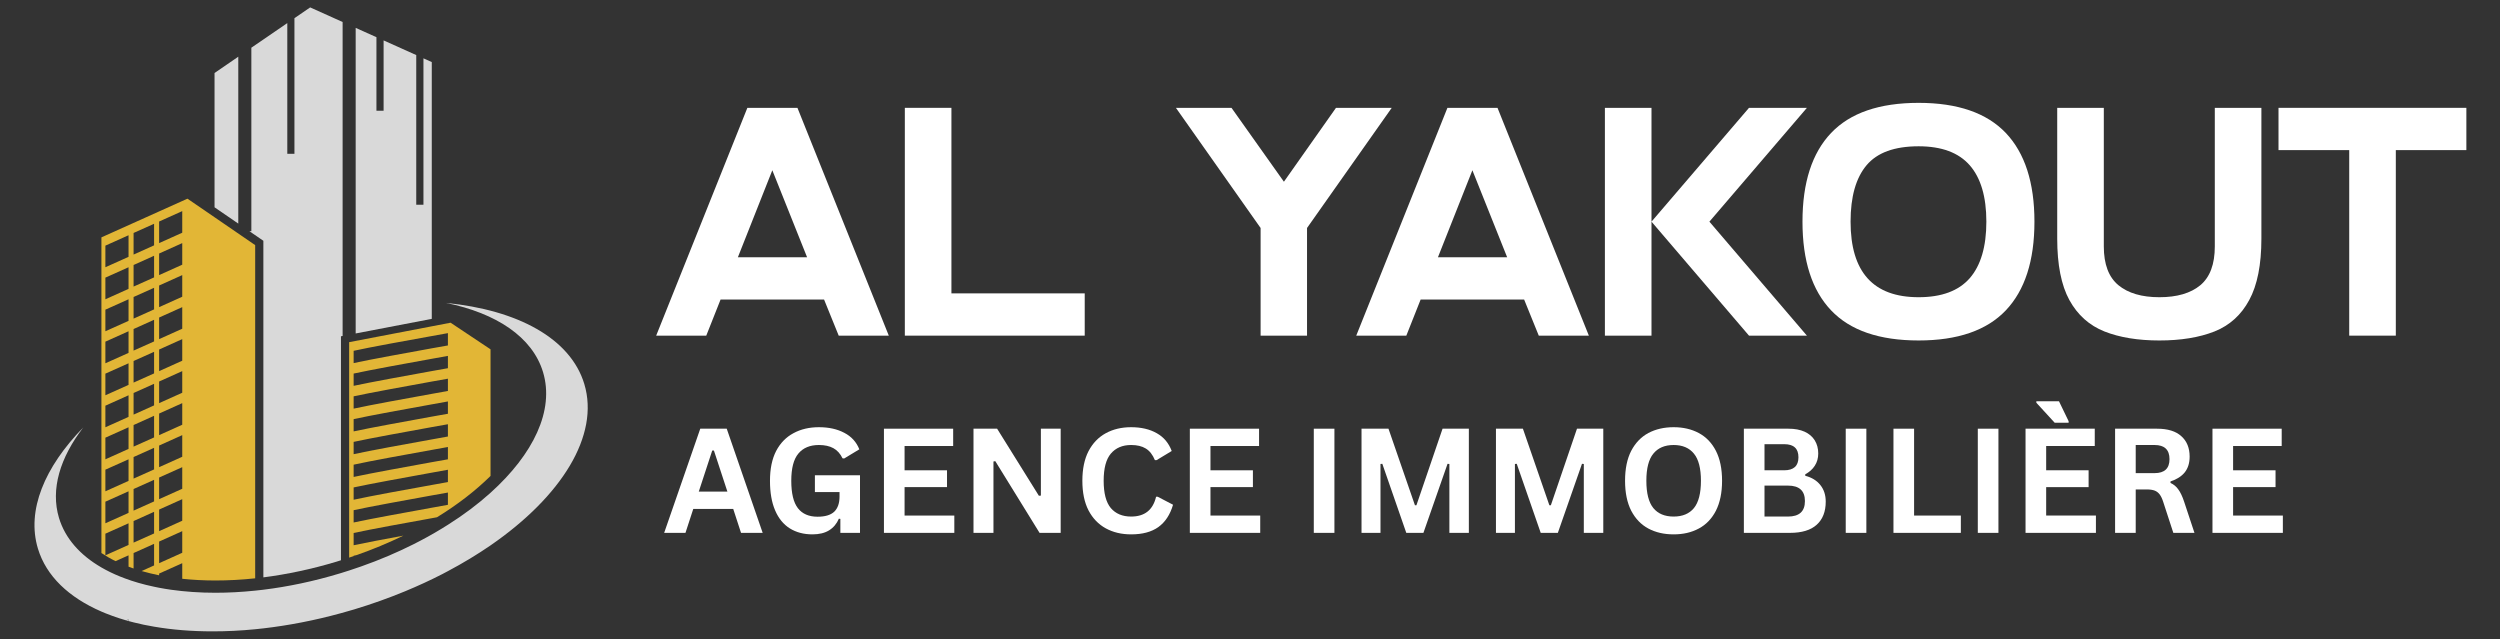 <svg xmlns="http://www.w3.org/2000/svg" xmlns:xlink="http://www.w3.org/1999/xlink" width="313" viewBox="0 0 234.75 60" height="80" preserveAspectRatio="xMidYMid meet"><rect x="0" y="0" width="234.75" height="60" fill="#333333" stroke="none"/><defs><g></g><clipPath id="1d5e163464"><path d="M 23 0.684 L 33 0.684 L 33 55 L 23 55 Z M 23 0.684 " clip-rule="nonzero"></path></clipPath><clipPath id="c1418687c5"><path d="M 3 28 L 56 28 L 56 59.598 L 3 59.598 Z M 3 28 " clip-rule="nonzero"></path></clipPath></defs><path fill="#d9d9d9" d="M 23.961 23.016 L 20.145 20.398 Z M 23.961 23.016 " fill-opacity="1" fill-rule="nonzero"></path><path fill="#d9d9d9" d="M 20.145 6.855 L 22.375 5.324 L 22.375 20.996 L 20.145 19.465 L 20.145 6.855 " fill-opacity="1" fill-rule="nonzero"></path><g clip-path="url(#1d5e163464)"><path fill="#d9d9d9" d="M 32.172 2.066 L 32.172 31.547 L 32.016 31.578 L 32.016 52.609 C 31.867 52.656 31.715 52.703 31.566 52.75 C 29.293 53.434 26.984 53.926 24.73 54.215 L 24.73 22.609 L 24.395 22.379 L 23.414 21.707 L 23.602 21.707 L 23.602 4.48 L 26.977 2.168 L 26.977 14.441 L 27.648 14.441 L 27.648 1.707 L 29.125 0.695 L 32.172 2.066 " fill-opacity="1" fill-rule="nonzero"></path></g><path fill="#d9d9d9" d="M 40.543 5.828 L 40.543 29.941 L 33.398 31.312 L 33.398 2.617 L 35.348 3.492 L 35.348 10.398 L 36.02 10.398 L 36.02 3.793 L 39.086 5.172 L 39.086 19.227 L 39.762 19.227 L 39.762 5.477 L 40.543 5.828 " fill-opacity="1" fill-rule="nonzero"></path><path fill="#e2b636" d="M 42.059 32.438 C 41.844 32.473 41.289 32.574 40.543 32.707 C 38.379 33.098 34.645 33.777 33.207 34.094 L 33.207 32.941 C 34.645 32.621 38.379 31.941 40.543 31.555 C 41.289 31.418 41.844 31.32 42.059 31.281 Z M 42.059 34.574 C 41.844 34.613 41.289 34.711 40.543 34.844 C 38.379 35.234 34.645 35.914 33.207 36.23 L 33.207 35.078 C 34.645 34.762 38.379 34.078 40.543 33.691 C 41.289 33.555 41.844 33.457 42.059 33.418 Z M 42.059 36.711 C 41.844 36.75 41.289 36.852 40.543 36.984 C 38.379 37.371 34.645 38.055 33.207 38.371 L 33.207 37.215 C 34.645 36.898 38.379 36.219 40.543 35.828 C 41.289 35.695 41.844 35.594 42.059 35.559 Z M 42.059 38.852 C 41.844 38.891 41.289 38.988 40.543 39.121 C 38.379 39.512 34.645 40.191 33.207 40.508 L 33.207 39.355 C 34.645 39.039 38.379 38.355 40.543 37.969 C 41.289 37.832 41.844 37.734 42.059 37.695 Z M 42.059 40.988 C 41.844 41.027 41.289 41.125 40.543 41.262 C 38.379 41.648 34.645 42.328 33.207 42.648 L 33.207 41.492 C 34.645 41.176 38.379 40.496 40.543 40.105 C 41.289 39.973 41.844 39.871 42.059 39.836 Z M 42.059 43.129 C 41.844 43.164 41.289 43.266 40.543 43.398 C 38.379 43.789 34.645 44.469 33.207 44.785 L 33.207 43.633 C 34.645 43.312 38.379 42.633 40.543 42.246 C 41.289 42.109 41.844 42.012 42.059 41.973 Z M 42.059 45.266 C 41.844 45.305 41.289 45.402 40.543 45.539 C 38.379 45.926 34.645 46.605 33.207 46.926 L 33.207 45.77 C 34.645 45.453 38.379 44.773 40.543 44.383 C 41.289 44.25 41.844 44.148 42.059 44.109 Z M 42.059 47.402 C 41.844 47.441 41.289 47.543 40.543 47.676 C 38.379 48.066 34.645 48.746 33.207 49.062 L 33.207 47.906 C 34.645 47.59 38.379 46.91 40.543 46.52 C 41.289 46.387 41.844 46.289 42.059 46.25 Z M 42.309 30.301 L 42.293 30.305 L 40.543 30.641 L 32.785 32.129 L 32.785 52.359 C 32.926 52.316 33.066 52.266 33.207 52.219 L 33.207 52.184 C 33.285 52.168 33.375 52.148 33.465 52.129 C 35.004 51.59 36.48 50.977 37.875 50.297 C 36.059 50.633 34.145 50.992 33.207 51.199 L 33.207 50.047 C 34.645 49.73 38.379 49.047 40.543 48.66 C 40.715 48.629 40.883 48.598 41.035 48.57 C 42.945 47.398 44.645 46.09 46.062 44.691 L 46.062 32.801 L 42.309 30.301 " fill-opacity="1" fill-rule="nonzero"></path><path fill="#e2b636" d="M 17.113 21.852 L 14.941 22.828 L 14.941 20.801 L 17.113 19.824 Z M 17.113 24.855 L 14.941 25.832 L 14.941 23.805 L 17.113 22.828 Z M 17.113 27.863 L 14.941 28.84 L 14.941 26.809 L 17.113 25.832 Z M 17.113 30.867 L 14.941 31.844 L 14.941 29.816 L 17.113 28.84 Z M 17.113 33.871 L 14.941 34.848 L 14.941 32.82 L 17.113 31.844 Z M 17.113 36.879 L 14.941 37.855 L 14.941 35.824 L 17.113 34.848 Z M 17.113 39.883 L 14.941 40.859 L 14.941 38.832 L 17.113 37.855 Z M 17.113 42.891 L 14.941 43.867 L 14.941 41.836 L 17.113 40.859 Z M 17.113 45.895 L 14.941 46.871 L 14.941 44.84 L 17.113 43.867 Z M 17.113 48.898 L 14.941 49.875 L 14.941 47.848 L 17.113 46.871 Z M 17.113 51.906 L 14.941 52.883 L 14.941 50.852 L 17.113 49.875 Z M 14.469 23.039 L 12.543 23.906 L 12.543 21.875 L 14.469 21.012 Z M 14.469 26.047 L 12.543 26.91 L 12.543 24.883 L 14.469 24.016 Z M 14.469 29.051 L 12.543 29.918 L 12.543 27.887 L 14.469 27.023 Z M 14.469 32.059 L 12.543 32.922 L 12.543 30.895 L 14.469 30.027 Z M 14.469 35.062 L 12.543 35.926 L 12.543 33.898 L 14.469 33.035 Z M 14.469 38.066 L 12.543 38.934 L 12.543 36.902 L 14.469 36.039 Z M 14.469 41.074 L 12.543 41.938 L 12.543 39.91 L 14.469 39.043 Z M 14.469 44.078 L 12.543 44.941 L 12.543 42.914 L 14.469 42.051 Z M 14.469 47.082 L 12.543 47.949 L 12.543 45.918 L 14.469 45.055 Z M 14.469 50.09 L 12.543 50.953 L 12.543 48.926 L 14.469 48.059 Z M 12.07 24.117 L 9.895 25.094 L 9.895 23.066 L 12.07 22.09 Z M 12.07 27.125 L 9.895 28.102 L 9.895 26.07 L 12.07 25.094 Z M 12.07 30.129 L 9.895 31.105 L 9.895 29.078 L 12.07 28.102 Z M 12.07 33.137 L 9.895 34.113 L 9.895 32.082 L 12.07 31.105 Z M 12.07 36.141 L 9.895 37.117 L 9.895 35.086 L 12.07 34.113 Z M 12.07 39.145 L 9.895 40.121 L 9.895 38.094 L 12.07 37.117 Z M 12.07 42.152 L 9.895 43.129 L 9.895 41.098 L 12.07 40.121 Z M 12.07 45.156 L 9.895 46.133 L 9.895 44.102 L 12.07 43.129 Z M 12.07 48.16 L 9.895 49.137 L 9.895 47.109 L 12.07 46.133 Z M 12.07 51.168 L 9.895 52.145 L 9.895 50.113 L 12.07 49.137 Z M 20.145 20.398 L 17.602 18.656 L 9.523 22.289 L 9.523 51.93 C 9.93 52.199 10.371 52.457 10.852 52.691 L 12.07 52.145 L 12.07 53.211 C 12.223 53.27 12.383 53.328 12.543 53.383 L 12.543 51.93 L 14.469 51.066 L 14.469 53.094 L 13.297 53.621 C 13.824 53.773 14.371 53.906 14.941 54.02 L 14.941 53.859 L 17.113 52.883 L 17.113 54.348 C 18.105 54.453 19.148 54.508 20.227 54.508 C 21.441 54.508 22.688 54.441 23.961 54.305 L 23.961 23.016 L 20.145 20.398 " fill-opacity="1" fill-rule="nonzero"></path><g clip-path="url(#c1418687c5)"><path fill="#d9d9d9" d="M 46.062 51.211 C 44.828 52.059 43.488 52.871 42.059 53.629 C 41.879 53.727 41.695 53.82 41.512 53.918 C 40.395 54.492 39.223 55.031 38.004 55.535 C 36.488 56.16 34.906 56.727 33.258 57.223 C 33.242 57.227 33.227 57.23 33.207 57.238 C 33.066 57.277 32.926 57.32 32.785 57.359 C 32.527 57.438 32.27 57.508 32.016 57.578 C 29.531 58.262 27.082 58.73 24.73 59.004 C 24.473 59.035 24.215 59.062 23.961 59.086 C 22.586 59.223 21.25 59.285 19.957 59.285 C 18.012 59.285 16.168 59.137 14.469 58.844 C 13.805 58.734 13.16 58.598 12.543 58.441 C 12.383 58.398 12.227 58.359 12.07 58.316 L 12.07 58.152 L 11.848 58.254 C 11.414 58.129 10.992 57.992 10.582 57.844 C 10.352 57.762 10.121 57.672 9.895 57.582 C 9.77 57.531 9.645 57.48 9.523 57.426 C 6.473 56.105 4.34 54.102 3.559 51.508 C 2.48 47.926 4.18 43.859 7.82 40.137 C 5.633 42.98 4.734 45.949 5.539 48.633 C 6.121 50.559 7.52 52.125 9.523 53.285 C 9.645 53.355 9.77 53.426 9.895 53.492 C 10.469 53.801 11.086 54.074 11.742 54.316 C 12.148 54.469 12.566 54.605 13 54.73 C 13.473 54.867 13.961 54.988 14.469 55.094 C 14.625 55.129 14.781 55.16 14.941 55.191 C 15.309 55.262 15.688 55.324 16.074 55.379 C 17.379 55.562 18.773 55.66 20.227 55.66 C 21.434 55.66 22.68 55.594 23.961 55.461 C 24.215 55.434 24.473 55.406 24.73 55.375 C 27.047 55.09 29.457 54.586 31.898 53.848 C 31.938 53.836 31.977 53.824 32.016 53.812 C 32.273 53.734 32.531 53.656 32.785 53.57 C 33.164 53.449 33.539 53.324 33.906 53.191 C 35.641 52.582 37.285 51.879 38.82 51.109 C 39.742 50.645 40.625 50.16 41.461 49.648 C 41.664 49.527 41.863 49.402 42.059 49.277 C 43.551 48.336 44.895 47.324 46.062 46.27 C 50.086 42.648 52.074 38.535 50.992 34.945 C 49.996 31.641 46.594 29.402 41.883 28.445 C 48.594 29.105 53.574 31.77 54.867 36.059 C 56.328 40.906 52.703 46.633 46.062 51.211 " fill-opacity="1" fill-rule="nonzero"></path></g><path fill="#d9d9d9" d="M 12.07 58.152 L 12.07 58.316 C 11.996 58.293 11.922 58.273 11.848 58.254 L 12.07 58.152 " fill-opacity="1" fill-rule="nonzero"></path><g fill="#ffffff" fill-opacity="1"><g transform="translate(62.224, 31.517)"><g><path d="M -0.609 0 L 7.953 -21.391 L 12.656 -21.391 L 21.234 0 L 16.531 0 L 15.156 -3.391 L 5.438 -3.391 L 4.094 0 Z M 7.062 -7.359 L 13.562 -7.359 L 10.297 -15.531 Z M 7.062 -7.359 "></path></g></g></g><g fill="#ffffff" fill-opacity="1"><g transform="translate(83.433, 31.517)"><g><path d="M 1.531 0 L 1.531 -21.391 L 5.906 -21.391 L 5.906 -3.969 L 18.422 -3.969 L 18.422 0 Z M 1.531 0 "></path></g></g></g><g fill="#ffffff" fill-opacity="1"><g transform="translate(102.472, 31.517)"><g></g></g></g><g fill="#ffffff" fill-opacity="1"><g transform="translate(110.418, 31.517)"><g><path d="M 7.953 0 L 7.953 -10.109 L 0 -21.391 L 5.219 -21.391 L 10.141 -14.453 L 15.031 -21.391 L 20.266 -21.391 L 12.312 -10.109 L 12.312 0 Z M 7.953 0 "></path></g></g></g><g fill="#ffffff" fill-opacity="1"><g transform="translate(127.96, 31.517)"><g><path d="M -0.609 0 L 7.953 -21.391 L 12.656 -21.391 L 21.234 0 L 16.531 0 L 15.156 -3.391 L 5.438 -3.391 L 4.094 0 Z M 7.062 -7.359 L 13.562 -7.359 L 10.297 -15.531 Z M 7.062 -7.359 "></path></g></g></g><g fill="#ffffff" fill-opacity="1"><g transform="translate(149.169, 31.517)"><g><path d="M 1.531 0 L 1.531 -21.391 L 5.906 -21.391 L 5.906 0 Z M 11.344 -10.703 L 20.5 0 L 15.062 0 L 5.906 -10.703 L 15.062 -21.391 L 20.5 -21.391 Z M 11.344 -10.703 "></path></g></g></g><g fill="#ffffff" fill-opacity="1"><g transform="translate(168.331, 31.517)"><g><path d="M 0.922 -10.703 C 0.922 -14.367 1.816 -17.145 3.609 -19.031 C 5.398 -20.914 8.141 -21.859 11.828 -21.859 C 15.492 -21.859 18.223 -20.914 20.016 -19.031 C 21.805 -17.145 22.703 -14.367 22.703 -10.703 C 22.703 -7.035 21.805 -4.258 20.016 -2.375 C 18.223 -0.488 15.492 0.453 11.828 0.453 C 8.141 0.453 5.398 -0.488 3.609 -2.375 C 1.816 -4.258 0.922 -7.035 0.922 -10.703 Z M 5.438 -10.703 C 5.438 -5.973 7.566 -3.609 11.828 -3.609 C 13.984 -3.609 15.582 -4.203 16.625 -5.391 C 17.664 -6.586 18.188 -8.359 18.188 -10.703 C 18.188 -13.047 17.664 -14.812 16.625 -16 C 15.582 -17.188 13.984 -17.781 11.828 -17.781 C 9.566 -17.781 7.938 -17.188 6.938 -16 C 5.938 -14.812 5.438 -13.047 5.438 -10.703 Z M 5.438 -10.703 "></path></g></g></g><g fill="#ffffff" fill-opacity="1"><g transform="translate(191.954, 31.517)"><g><path d="M 10.812 -3.609 C 12.469 -3.609 13.75 -3.984 14.656 -4.734 C 15.562 -5.492 16.016 -6.707 16.016 -8.375 L 16.016 -21.391 L 20.391 -21.391 L 20.391 -9.109 C 20.391 -6.66 20.008 -4.738 19.25 -3.344 C 18.5 -1.945 17.41 -0.961 15.984 -0.391 C 14.555 0.172 12.832 0.453 10.812 0.453 C 8.801 0.453 7.082 0.172 5.656 -0.391 C 4.227 -0.961 3.129 -1.945 2.359 -3.344 C 1.598 -4.738 1.219 -6.66 1.219 -9.109 L 1.219 -21.391 L 5.594 -21.391 L 5.594 -8.375 C 5.594 -6.707 6.051 -5.492 6.969 -4.734 C 7.883 -3.984 9.164 -3.609 10.812 -3.609 Z M 10.812 -3.609 "></path></g></g></g><g fill="#ffffff" fill-opacity="1"><g transform="translate(213.561, 31.517)"><g><path d="M 7.031 0 L 7.031 -17.422 L 0.391 -17.422 L 0.391 -21.391 L 18.031 -21.391 L 18.031 -17.422 L 11.406 -17.422 L 11.406 0 Z M 7.031 0 "></path></g></g></g><g fill="#ffffff" fill-opacity="1"><g transform="translate(62.224, 50.036)"><g><path d="M 9.391 0 L 7.359 0 L 6.625 -2.25 L 2.875 -2.25 L 2.141 0 L 0.141 0 L 3.531 -9.781 L 6.016 -9.781 Z M 4.656 -7.734 L 3.391 -3.875 L 6.078 -3.875 L 4.812 -7.734 Z M 4.656 -7.734 "></path></g></g></g><g fill="#ffffff" fill-opacity="1"><g transform="translate(71.535, 50.036)"><g><path d="M 4.75 0.141 C 3.938 0.141 3.227 -0.047 2.625 -0.422 C 2.031 -0.797 1.57 -1.359 1.25 -2.109 C 0.926 -2.859 0.766 -3.785 0.766 -4.891 C 0.766 -6.004 0.957 -6.938 1.344 -7.688 C 1.738 -8.438 2.281 -8.992 2.969 -9.359 C 3.656 -9.734 4.453 -9.922 5.359 -9.922 C 6.297 -9.922 7.094 -9.742 7.75 -9.391 C 8.414 -9.047 8.883 -8.531 9.156 -7.844 L 7.734 -6.984 L 7.578 -7 C 7.367 -7.438 7.082 -7.754 6.719 -7.953 C 6.363 -8.148 5.91 -8.25 5.359 -8.25 C 4.523 -8.25 3.883 -7.984 3.438 -7.453 C 2.988 -6.922 2.766 -6.066 2.766 -4.891 C 2.766 -3.711 2.973 -2.852 3.391 -2.312 C 3.805 -1.781 4.422 -1.516 5.234 -1.516 C 5.941 -1.516 6.461 -1.672 6.797 -1.984 C 7.129 -2.305 7.297 -2.781 7.297 -3.406 L 7.297 -3.828 L 4.984 -3.828 L 4.984 -5.406 L 9.219 -5.406 L 9.219 0 L 7.375 0 L 7.375 -1.312 L 7.234 -1.328 C 7.035 -0.859 6.727 -0.492 6.312 -0.234 C 5.906 0.016 5.383 0.141 4.75 0.141 Z M 4.75 0.141 "></path></g></g><g transform="translate(81.736, 50.036)"><g><path d="M 3.203 -4.297 L 3.203 -1.625 L 7.875 -1.625 L 7.875 0 L 1.266 0 L 1.266 -9.781 L 7.766 -9.781 L 7.766 -8.156 L 3.203 -8.156 L 3.203 -5.875 L 7.188 -5.875 L 7.188 -4.297 Z M 3.203 -4.297 "></path></g></g><g transform="translate(90.145, 50.036)"><g><path d="M 3.141 0 L 1.266 0 L 1.266 -9.781 L 3.484 -9.781 L 7.406 -3.484 L 7.594 -3.5 L 7.594 -9.781 L 9.453 -9.781 L 9.453 0 L 7.469 0 L 3.312 -6.734 L 3.141 -6.703 Z M 3.141 0 "></path></g></g><g transform="translate(100.868, 50.036)"><g><path d="M 5.344 0.141 C 4.445 0.141 3.656 -0.047 2.969 -0.422 C 2.281 -0.797 1.738 -1.359 1.344 -2.109 C 0.957 -2.859 0.766 -3.785 0.766 -4.891 C 0.766 -5.992 0.957 -6.922 1.344 -7.672 C 1.738 -8.422 2.281 -8.984 2.969 -9.359 C 3.656 -9.734 4.445 -9.922 5.344 -9.922 C 6.289 -9.922 7.094 -9.734 7.75 -9.359 C 8.406 -8.992 8.875 -8.438 9.156 -7.688 L 7.734 -6.828 L 7.578 -6.828 C 7.367 -7.336 7.082 -7.703 6.719 -7.922 C 6.363 -8.141 5.906 -8.25 5.344 -8.25 C 4.531 -8.25 3.895 -7.977 3.438 -7.438 C 2.988 -6.906 2.766 -6.055 2.766 -4.891 C 2.766 -3.723 2.988 -2.867 3.438 -2.328 C 3.895 -1.797 4.531 -1.531 5.344 -1.531 C 6.613 -1.531 7.395 -2.148 7.688 -3.391 L 7.844 -3.391 L 9.281 -2.641 C 9.008 -1.711 8.551 -1.016 7.906 -0.547 C 7.258 -0.086 6.406 0.141 5.344 0.141 Z M 5.344 0.141 "></path></g></g><g transform="translate(110.46, 50.036)"><g><path d="M 3.203 -4.297 L 3.203 -1.625 L 7.875 -1.625 L 7.875 0 L 1.266 0 L 1.266 -9.781 L 7.766 -9.781 L 7.766 -8.156 L 3.203 -8.156 L 3.203 -5.875 L 7.188 -5.875 L 7.188 -4.297 Z M 3.203 -4.297 "></path></g></g><g transform="translate(118.869, 50.036)"><g></g></g><g transform="translate(122.099, 50.036)"><g><path d="M 3.203 0 L 1.266 0 L 1.266 -9.781 L 3.203 -9.781 Z M 3.203 0 "></path></g></g><g transform="translate(126.581, 50.036)"><g><path d="M 3.047 0 L 1.266 0 L 1.266 -9.781 L 3.797 -9.781 L 6.281 -2.594 L 6.422 -2.594 L 8.875 -9.781 L 11.344 -9.781 L 11.344 0 L 9.516 0 L 9.516 -6.469 L 9.344 -6.484 L 7.078 0 L 5.469 0 L 3.219 -6.484 L 3.047 -6.469 Z M 3.047 0 "></path></g></g><g transform="translate(139.204, 50.036)"><g><path d="M 3.047 0 L 1.266 0 L 1.266 -9.781 L 3.797 -9.781 L 6.281 -2.594 L 6.422 -2.594 L 8.875 -9.781 L 11.344 -9.781 L 11.344 0 L 9.516 0 L 9.516 -6.469 L 9.344 -6.484 L 7.078 0 L 5.469 0 L 3.219 -6.484 L 3.047 -6.469 Z M 3.047 0 "></path></g></g><g transform="translate(151.827, 50.036)"><g><path d="M 5.328 0.141 C 4.43 0.141 3.641 -0.039 2.953 -0.406 C 2.273 -0.77 1.738 -1.328 1.344 -2.078 C 0.957 -2.836 0.766 -3.773 0.766 -4.891 C 0.766 -6.016 0.957 -6.953 1.344 -7.703 C 1.738 -8.453 2.273 -9.008 2.953 -9.375 C 3.641 -9.738 4.43 -9.922 5.328 -9.922 C 6.223 -9.922 7.008 -9.738 7.688 -9.375 C 8.375 -9.008 8.91 -8.453 9.297 -7.703 C 9.68 -6.953 9.875 -6.016 9.875 -4.891 C 9.875 -3.773 9.68 -2.836 9.297 -2.078 C 8.91 -1.328 8.375 -0.77 7.688 -0.406 C 7.008 -0.039 6.223 0.141 5.328 0.141 Z M 5.328 -1.531 C 6.16 -1.531 6.797 -1.797 7.234 -2.328 C 7.672 -2.867 7.891 -3.723 7.891 -4.891 C 7.891 -6.055 7.672 -6.906 7.234 -7.438 C 6.797 -7.977 6.16 -8.25 5.328 -8.25 C 4.492 -8.25 3.859 -7.977 3.422 -7.438 C 2.984 -6.906 2.766 -6.055 2.766 -4.891 C 2.766 -3.723 2.984 -2.867 3.422 -2.328 C 3.859 -1.797 4.492 -1.531 5.328 -1.531 Z M 5.328 -1.531 "></path></g></g><g transform="translate(162.483, 50.036)"><g><path d="M 1.266 0 L 1.266 -9.781 L 5.453 -9.781 C 6.047 -9.781 6.551 -9.688 6.969 -9.5 C 7.383 -9.312 7.703 -9.039 7.922 -8.688 C 8.141 -8.332 8.25 -7.922 8.25 -7.453 C 8.25 -7.016 8.141 -6.629 7.922 -6.297 C 7.711 -5.973 7.414 -5.707 7.031 -5.5 L 7.031 -5.359 C 7.645 -5.203 8.117 -4.91 8.453 -4.484 C 8.785 -4.066 8.953 -3.551 8.953 -2.938 C 8.953 -2 8.672 -1.273 8.109 -0.766 C 7.547 -0.254 6.707 0 5.594 0 Z M 5.047 -5.875 C 5.941 -5.875 6.391 -6.281 6.391 -7.094 C 6.391 -7.508 6.281 -7.816 6.062 -8.016 C 5.844 -8.223 5.504 -8.328 5.047 -8.328 L 3.203 -8.328 L 3.203 -5.875 Z M 5.406 -1.531 C 6.469 -1.531 7 -2.016 7 -2.984 C 7 -3.953 6.469 -4.438 5.406 -4.438 L 3.203 -4.438 L 3.203 -1.531 Z M 5.406 -1.531 "></path></g></g><g transform="translate(172.048, 50.036)"><g><path d="M 3.203 0 L 1.266 0 L 1.266 -9.781 L 3.203 -9.781 Z M 3.203 0 "></path></g></g><g transform="translate(176.53, 50.036)"><g><path d="M 3.203 -9.781 L 3.203 -1.625 L 7.594 -1.625 L 7.594 0 L 1.266 0 L 1.266 -9.781 Z M 3.203 -9.781 "></path></g></g><g transform="translate(184.45, 50.036)"><g><path d="M 3.203 0 L 1.266 0 L 1.266 -9.781 L 3.203 -9.781 Z M 3.203 0 "></path></g></g><g transform="translate(188.932, 50.036)"><g><path d="M 3.203 -4.297 L 3.203 -1.625 L 7.875 -1.625 L 7.875 0 L 1.266 0 L 1.266 -9.781 L 7.766 -9.781 L 7.766 -8.156 L 3.203 -8.156 L 3.203 -5.875 L 7.188 -5.875 L 7.188 -4.297 Z M 5.312 -10.344 L 4 -10.344 L 2.281 -12.219 L 2.281 -12.359 L 4.406 -12.359 L 5.312 -10.484 Z M 5.312 -10.344 "></path></g></g><g transform="translate(197.341, 50.036)"><g><path d="M 1.266 0 L 1.266 -9.781 L 5.203 -9.781 C 6.211 -9.781 6.973 -9.547 7.484 -9.078 C 8.004 -8.617 8.266 -7.977 8.266 -7.156 C 8.266 -6.562 8.113 -6.07 7.812 -5.688 C 7.508 -5.312 7.062 -5.023 6.469 -4.828 L 6.469 -4.688 C 6.77 -4.551 7.016 -4.348 7.203 -4.078 C 7.398 -3.816 7.582 -3.43 7.75 -2.922 L 8.719 0 L 6.734 0 L 5.781 -2.922 C 5.688 -3.211 5.578 -3.441 5.453 -3.609 C 5.328 -3.773 5.172 -3.895 4.984 -3.969 C 4.797 -4.039 4.547 -4.078 4.234 -4.078 L 3.203 -4.078 L 3.203 0 Z M 4.969 -5.609 C 5.906 -5.609 6.375 -6.047 6.375 -6.922 C 6.375 -7.805 5.906 -8.25 4.969 -8.25 L 3.203 -8.25 L 3.203 -5.609 Z M 4.969 -5.609 "></path></g></g><g transform="translate(206.485, 50.036)"><g><path d="M 3.203 -4.297 L 3.203 -1.625 L 7.875 -1.625 L 7.875 0 L 1.266 0 L 1.266 -9.781 L 7.766 -9.781 L 7.766 -8.156 L 3.203 -8.156 L 3.203 -5.875 L 7.188 -5.875 L 7.188 -4.297 Z M 3.203 -4.297 "></path></g></g></g></svg>
